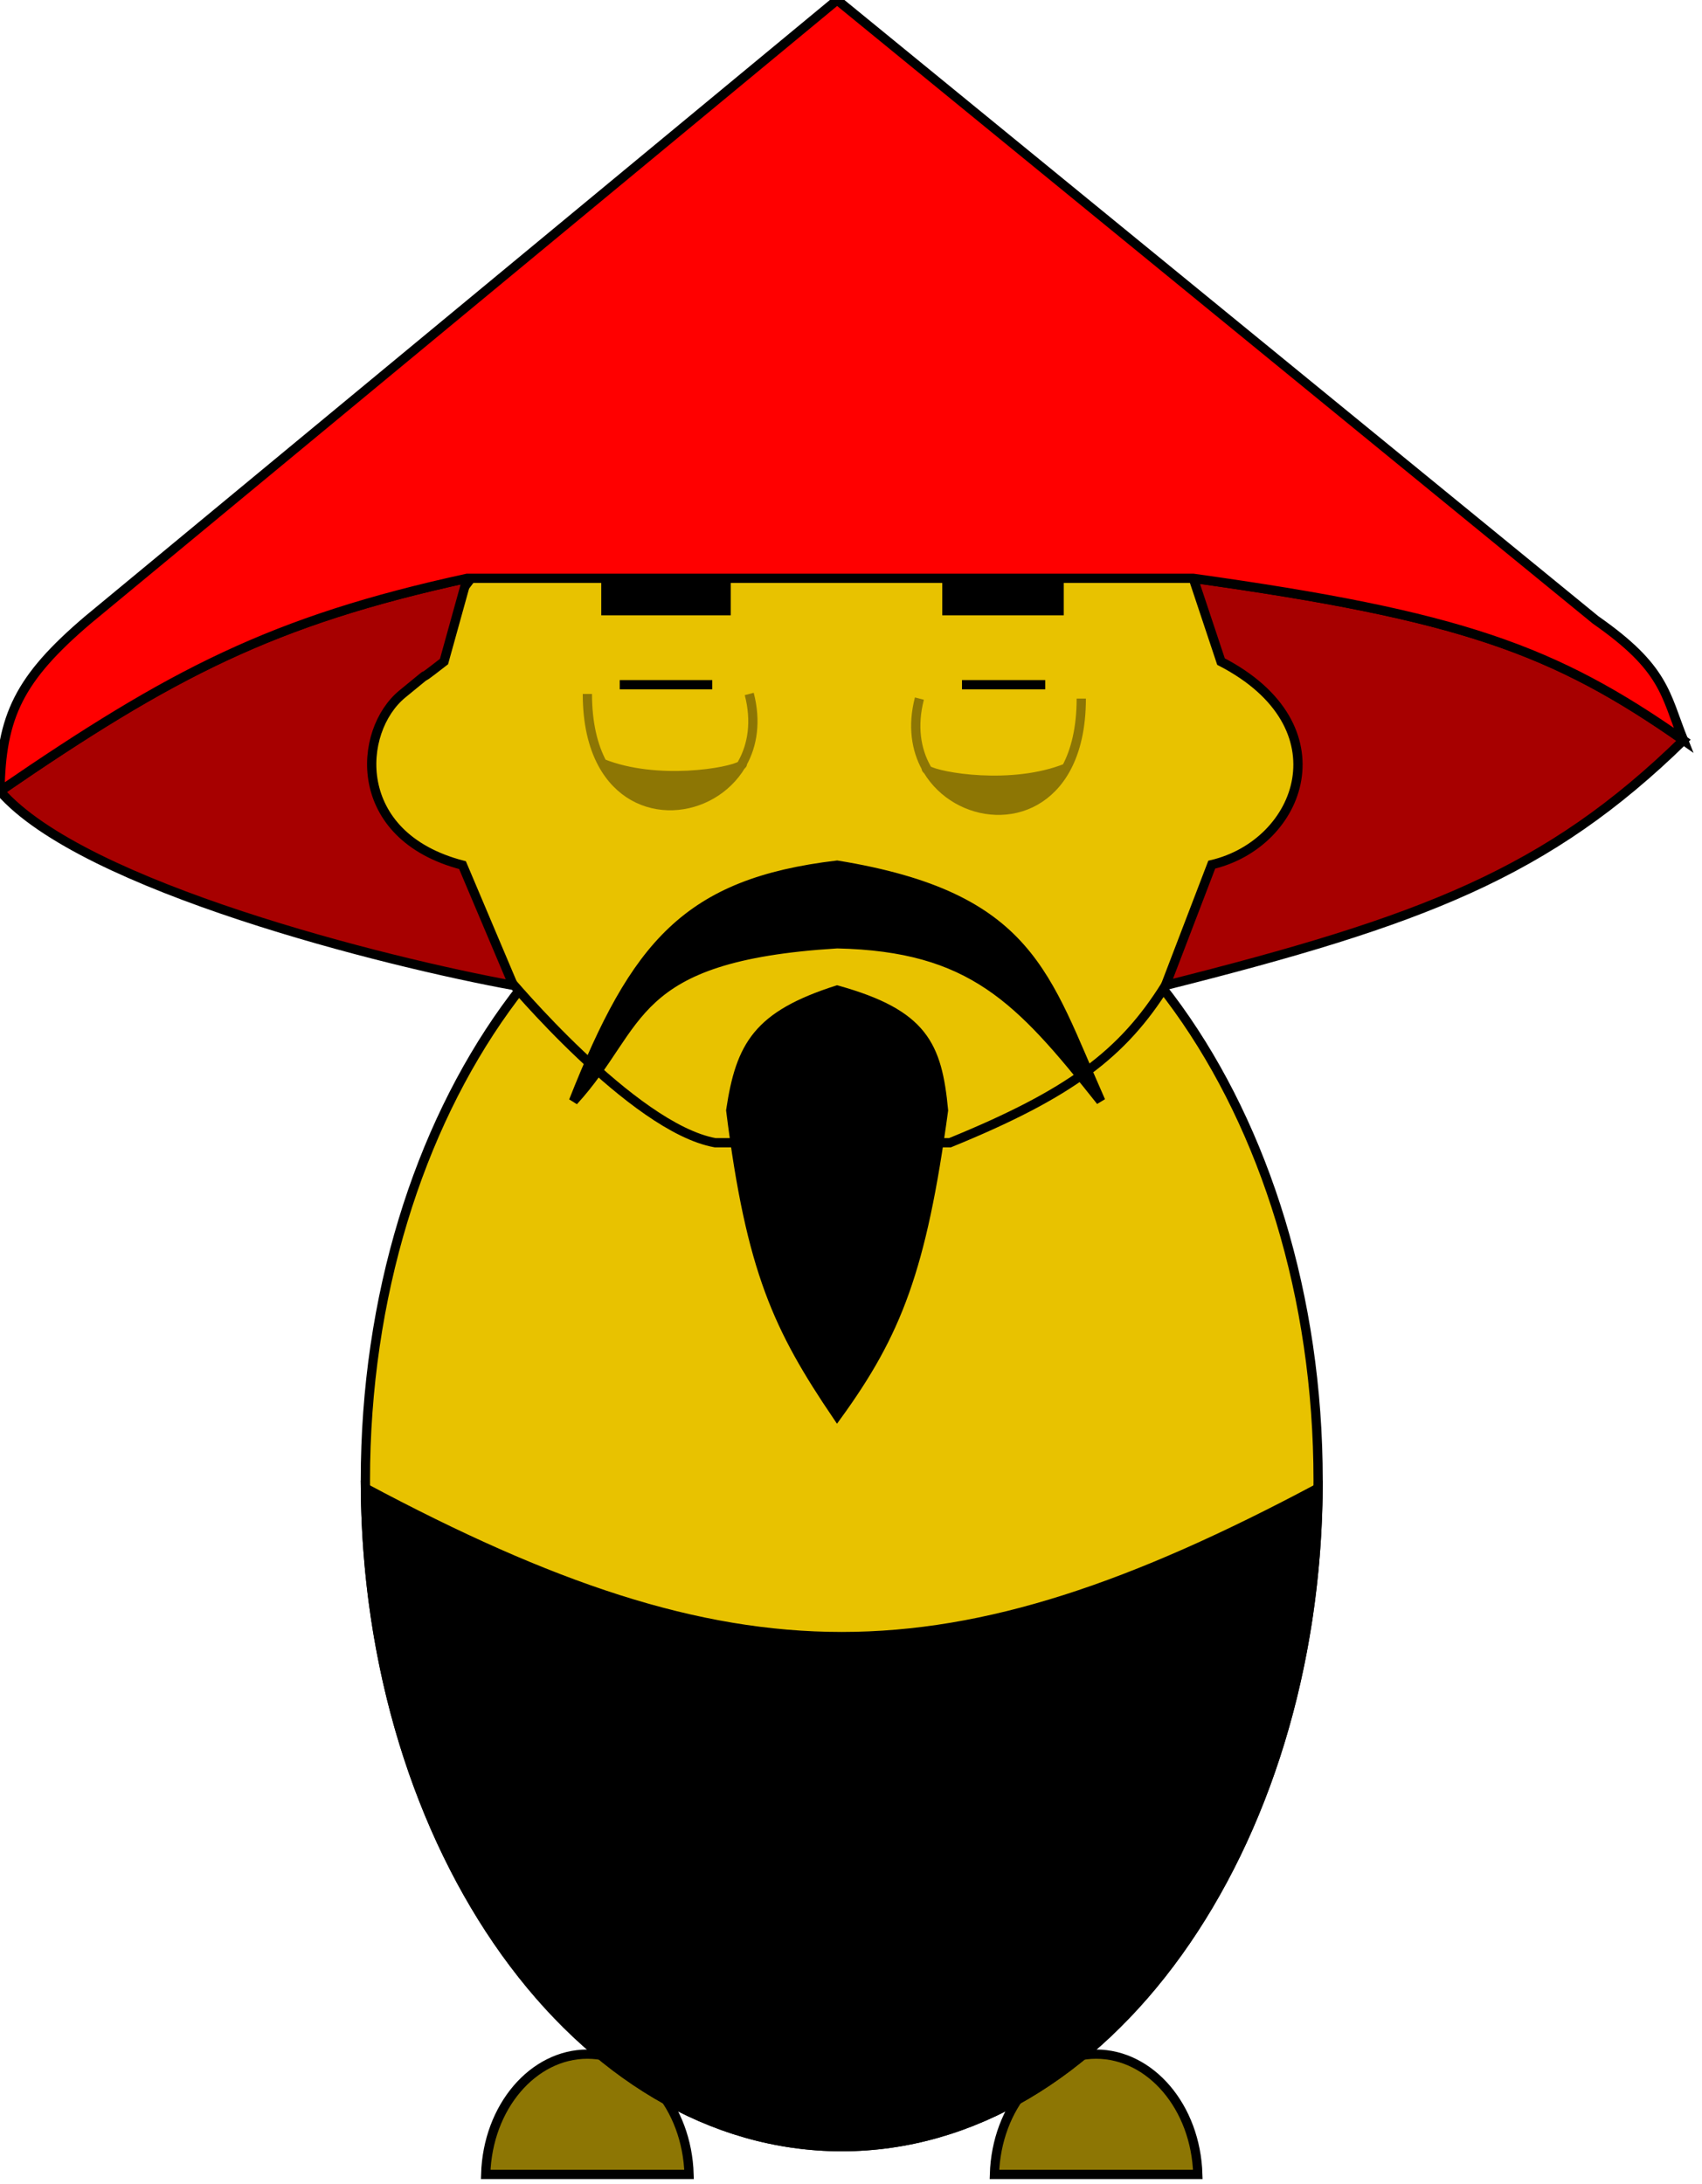 <svg width="184" height="236" viewBox="0 0 184 236" fill="none" xmlns="http://www.w3.org/2000/svg">
<path d="M129.493 235H107.507C107.723 227.687 112.645 222 118.5 222C124.355 222 129.277 227.687 129.493 235Z" fill="#8D7604" stroke="black"/>
<path d="M74.493 235H52.507C52.723 227.687 57.645 222 63.5 222C69.355 222 74.277 227.687 74.493 235Z" fill="#8D7604" stroke="black"/>
<path d="M142.5 160C142.5 179.928 136.706 197.948 127.363 210.974C118.02 224 105.157 232 91 232C76.843 232 63.98 224 54.637 210.974C45.294 197.948 39.5 179.928 39.5 160C39.5 140.072 45.294 122.052 54.637 109.026C63.98 95.999 76.843 88 91 88C105.157 88 118.02 95.999 127.363 109.026C136.706 122.052 142.5 140.072 142.5 160Z" fill="#E8C200" stroke="black"/>
<path d="M142.497 160.836C142.337 180.432 136.575 198.13 127.363 210.974C118.02 224 105.157 232 91 232C76.843 232 63.98 224 54.637 210.974C45.425 198.131 39.663 180.432 39.503 160.837C59.507 171.512 75.239 176.877 91.003 176.873C106.768 176.869 122.497 171.495 142.497 160.836Z" fill="black" stroke="black"/>
<path d="M131.573 62.5H50.929L35 83.342L54.912 105.708C54.912 105.708 68.404 121.893 77.313 123.5H102.7C115.715 118.192 121.382 113.878 126 106.5L148 85.883L131.573 62.5Z" fill="#E8C200" stroke="black"/>
<path d="M182 80C167.286 94.364 153.832 99.498 126 106.5L131 93.448C140.68 91.175 145.489 78.469 132 71.5L129 62.5H50.5L48 71.5C43.5 75 48.375 71 43.5 75C38.625 79 37.867 90.354 50 93.5L55.5 106.5C41.974 104.034 9 95.856 0 85.5C18.567 72.764 29.424 67.086 50.5 62.5H129C157.903 66.534 168.006 70.191 182 80Z" fill="#A70000"/>
<path d="M129 62.5L132 71.5C145.489 78.469 140.68 91.175 131 93.448L126 106.5C153.832 99.498 167.286 94.364 182 80C168.006 70.191 157.903 66.534 129 62.5ZM129 62.5H50.5M50.5 62.5L48 71.5C43.5 75 48.375 71 43.5 75C38.625 79 37.867 90.354 50 93.5L55.5 106.5C41.974 104.034 9 95.856 0 85.5C18.567 72.764 29.424 67.086 50.5 62.5Z" stroke="black"/>
<path d="M172.5 67L90.5 0L9.5 67C2.069 73.323 0.115 77.407 0 85.5C18.567 72.764 29.424 67.086 50.5 62.5H129C157.903 66.534 168.006 70.191 182 80C180 75 180.03 72.254 172.5 67Z" fill="#FF0000" stroke="black"/>
<path d="M65 62.5V66.5H79V62.5H65Z" fill="black"/>
<path d="M101.866 62.5V66.5H115V62.5H101.866Z" fill="black"/>
<path d="M67 74H77M104 74H113" stroke="black"/>
<path d="M65.112 82.5C68.629 89.058 76.926 88.047 80.115 82.727C78.934 83.492 71 84.865 65.112 82.5Z" fill="#8D7604"/>
<path d="M63.5 75C63.5 78.161 64.113 80.636 65.112 82.5M81 75C81.768 77.962 81.356 80.515 80.246 82.5M65.112 82.5C68.629 89.058 76.926 88.047 80.115 82.727M65.112 82.5C71 84.865 78.934 83.492 80.115 82.727M80.246 82.5C80.294 82.564 80.246 82.642 80.115 82.727M80.246 82.5C80.203 82.576 80.16 82.652 80.115 82.727" stroke="#8D7604"/>
<path d="M90.5 93.5C74.279 95.429 68.704 102.063 62 119C69.565 110.749 67.758 103.39 90.5 102C105.045 102.319 110.241 107.974 119 119C112.977 105.438 111.415 96.911 90.5 93.5Z" fill="black" stroke="black"/>
<path d="M102 120C101.335 112.946 99.8 109.592 90.5 107C81.934 109.748 80.056 112.96 79 120C81.171 137.38 84.153 143.617 90.5 153C96.97 144.072 99.66 137.194 102 120Z" fill="black" stroke="black"/>
<path d="M115.281 83C111.765 89.558 103.467 88.547 100.279 83.227C101.46 83.992 109.393 85.365 115.281 83Z" fill="#8D7604"/>
<path d="M116.894 75.5C116.894 78.661 116.28 81.136 115.281 83M99.394 75.5C98.626 78.462 99.037 81.015 100.147 83M115.281 83C111.765 89.558 103.467 88.547 100.279 83.227M115.281 83C109.393 85.365 101.46 83.992 100.279 83.227M100.147 83C100.1 83.064 100.147 83.142 100.279 83.227M100.147 83C100.19 83.076 100.234 83.152 100.279 83.227" stroke="#8D7604"/>
</svg>
